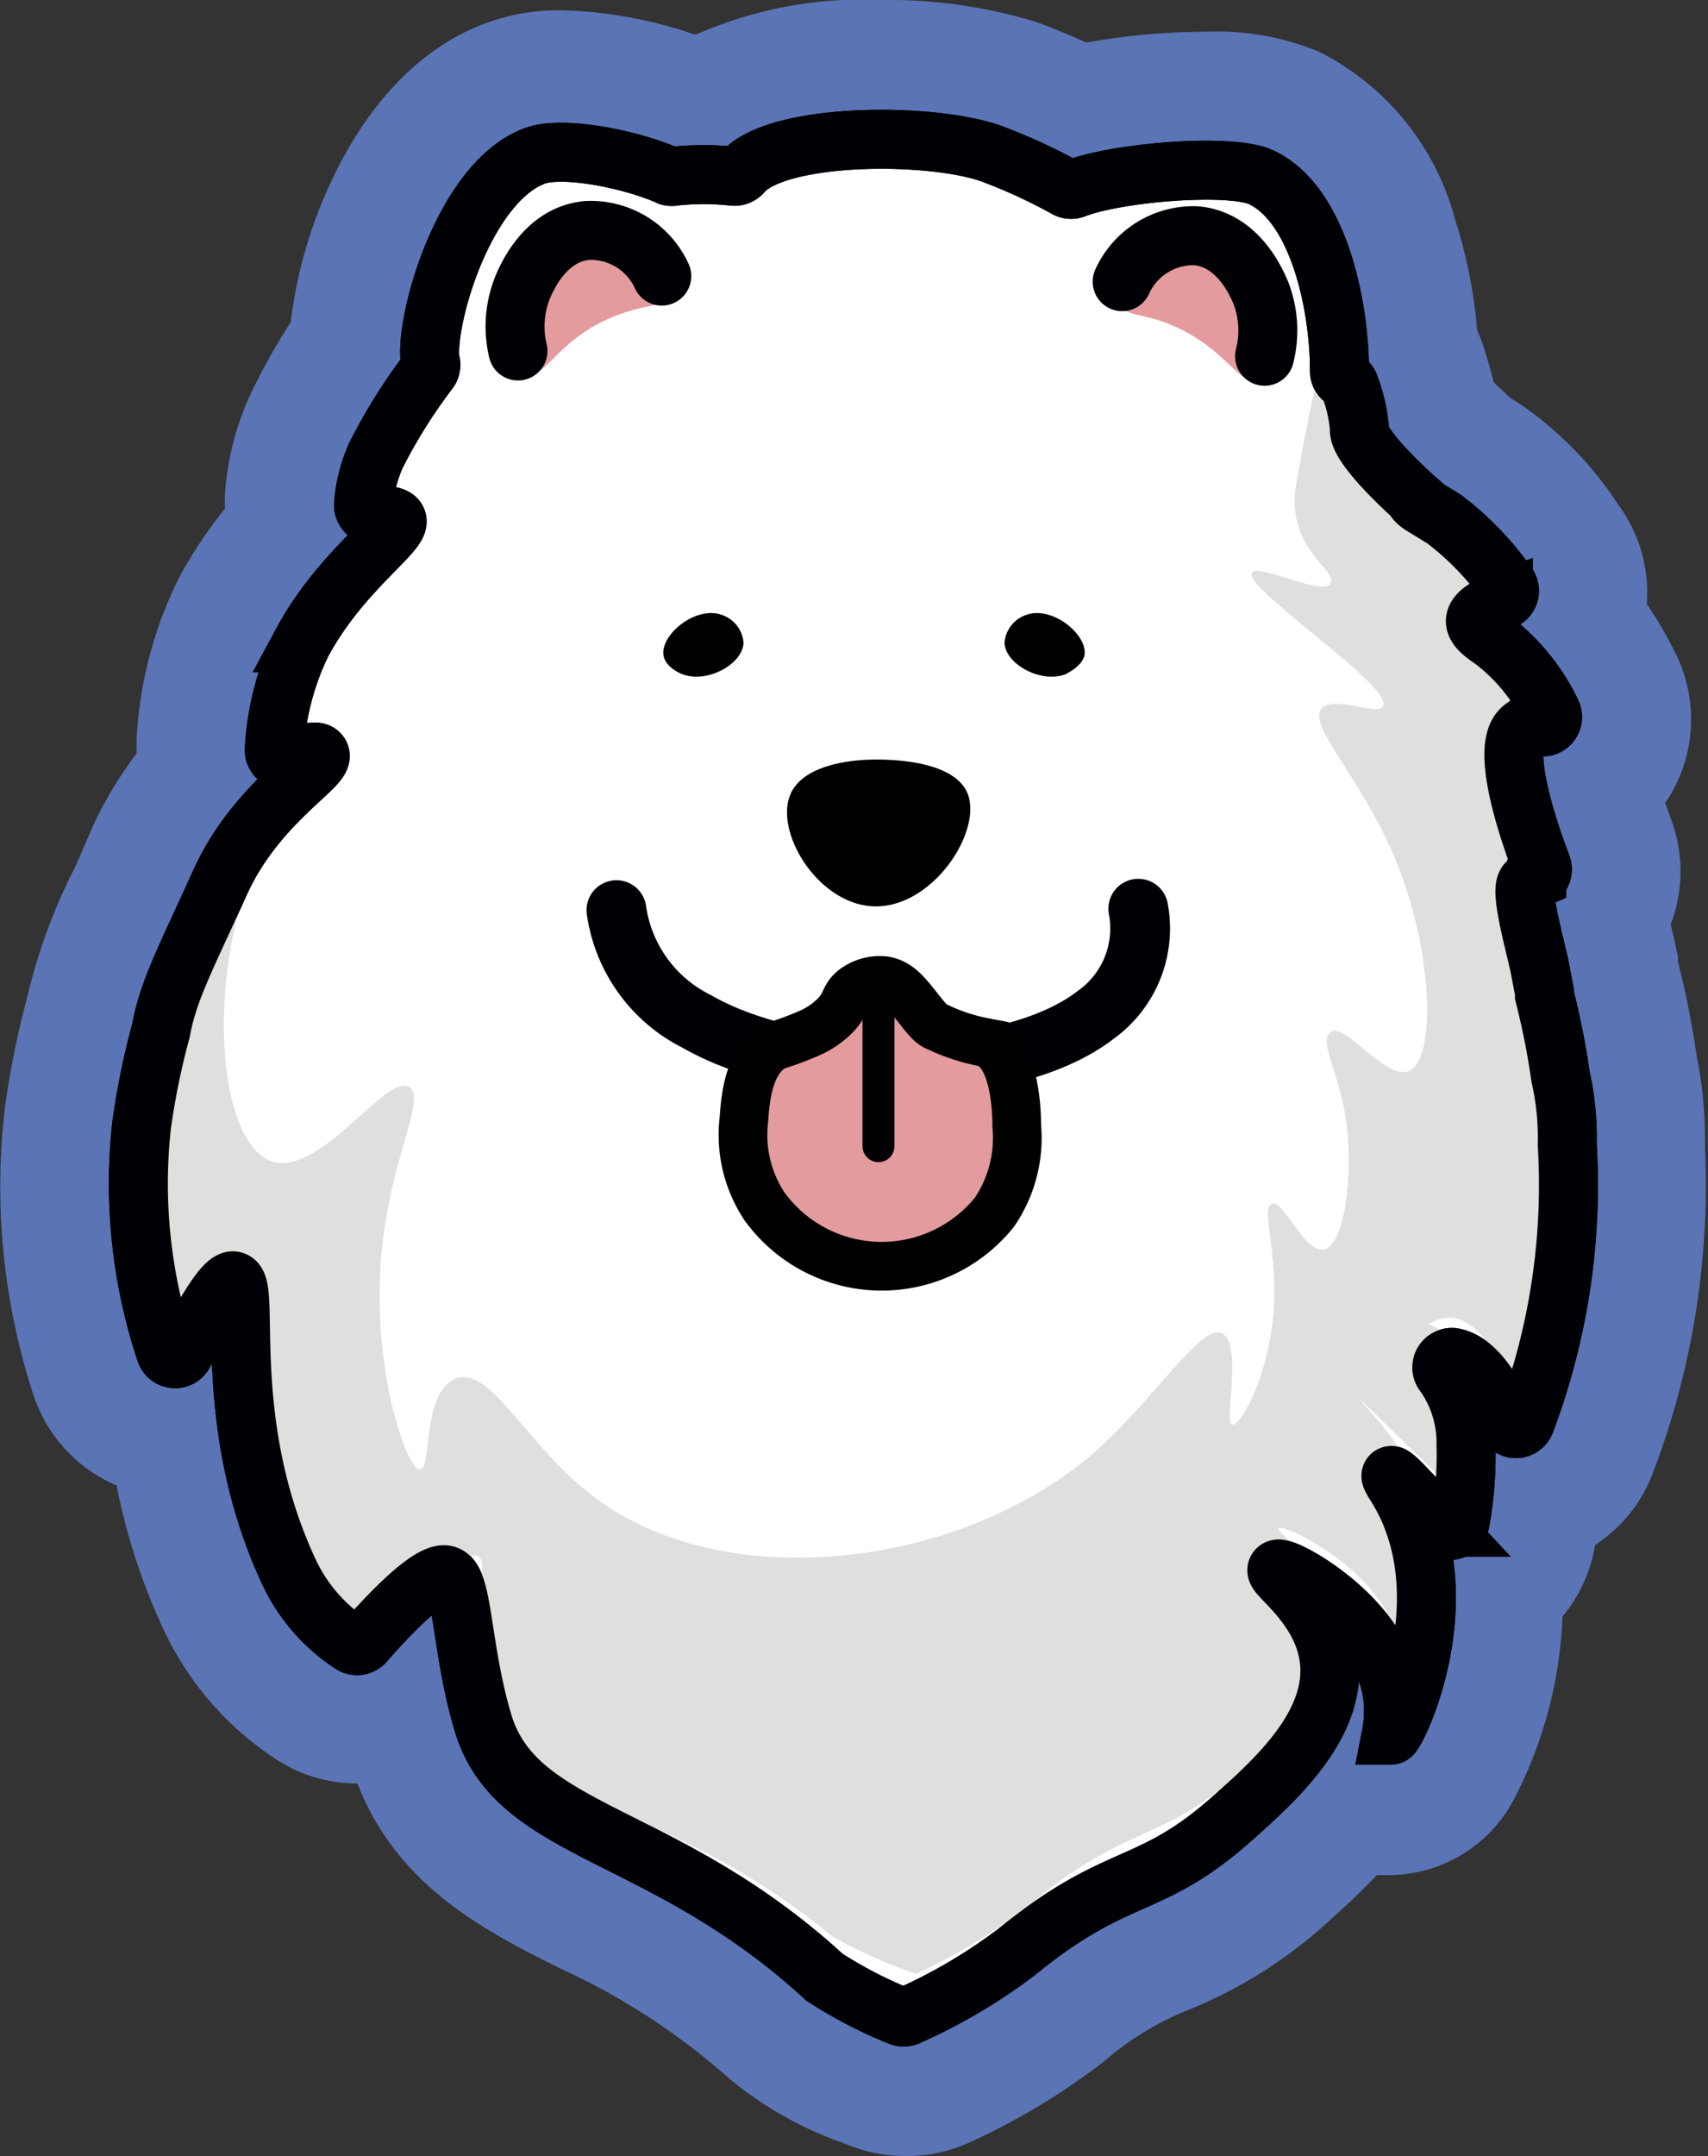 <svg id="Слой_1" data-name="Слой 1" xmlns="http://www.w3.org/2000/svg" viewBox="0 0 61.4 77.47"><rect x="0" y="0" width="61.4" height="77.47" fill="#333333" stroke="none"/><defs><style>.cls-1,.cls-3{fill:#fff;}.cls-2{fill:#5a74b6;}.cls-10,.cls-3,.cls-5,.cls-7{stroke:#000105;}.cls-10,.cls-3,.cls-5,.cls-7,.cls-8{stroke-miterlimit:10;}.cls-10,.cls-3,.cls-5{stroke-width:2.12px;}.cls-4{fill:#dfdfde;}.cls-10,.cls-5,.cls-7,.cls-9{fill:none;}.cls-6,.cls-8{fill:#e49b9e;}.cls-10,.cls-7,.cls-9{stroke-linecap:round;}.cls-7{stroke-width:2.15px;}.cls-8,.cls-9{stroke:#000;}.cls-8{stroke-width:1.75px;}.cls-9{stroke-linejoin:round;stroke-width:1.15px;}</style></defs><title>лого без текста</title><path class="cls-1" d="M30.68,43l-.35-.25.11-.1.32-.21a1,1,0,0,1,.46-.16.14.14,0,0,1,.11,0l0,.06a2.47,2.47,0,0,1-.53.51s-.06,0-.05.08Z" transform="translate(-1.66 -1.63)"/><path class="cls-1" d="M30.25,42.72l-.06,0a1.74,1.74,0,0,1,.39-.22A1.82,1.82,0,0,0,30.25,42.72Z" transform="translate(-1.66 -1.63)"/><path class="cls-1" d="M27.57,43l-.16-.17v0a.07.07,0,0,1,0,0h0l0,0A.49.49,0,0,1,27.57,43Z" transform="translate(-1.66 -1.63)"/><path class="cls-2" d="M34.17,79.09a5.33,5.33,0,0,1-2.1-.43,13.4,13.4,0,0,1-4.15-2.31,24.38,24.38,0,0,0-6.13-4c-2.62-1.31-5.84-2.92-7.28-6.64h0a5.35,5.35,0,0,1-2.91-.86,11.28,11.28,0,0,1-4.06-4.67A22.68,22.68,0,0,1,5.85,55a5.34,5.34,0,0,1-3-3.29,24.06,24.06,0,0,1-1-10.38,32.6,32.6,0,0,1,.78-3.84,20.72,20.72,0,0,1,1.75-4.75L5,31.31A14.31,14.31,0,0,1,6.57,28.7q0-.25,0-.5A14.66,14.66,0,0,1,8.14,22.3,17,17,0,0,1,9.75,19.9a5.31,5.31,0,0,1,0-.58,10.26,10.26,0,0,1,.89-3.47,22.16,22.16,0,0,1,1.47-2.64,16.67,16.67,0,0,1,1.12-4.3C14.57,5.67,16.56,3.46,19,2.51A7.56,7.56,0,0,1,21.79,2a15.77,15.77,0,0,1,4.81.86h.11A14.74,14.74,0,0,1,33.3,1.63a18.25,18.25,0,0,1,5.58.78c.42.15,1.11.42,1.83.75A24.75,24.75,0,0,1,45,2.77a9.59,9.59,0,0,1,4.08.72,9.46,9.46,0,0,1,4.88,6,17.81,17.81,0,0,1,.8,4q.1.22.18.45c.17.5.31,1,.42,1.43l.5.47.1.09.38.24a13.09,13.09,0,0,1,3.52,3.63,5.32,5.32,0,0,1,1,3.53,14.17,14.17,0,0,1,1,1.71,5.32,5.32,0,0,1-.2,5.23l-.14.21.2.55a5.34,5.34,0,0,1,0,3.81l.11.47.15.7,0,.17a32.76,32.76,0,0,1,.67,3.37,15.16,15.16,0,0,1,.3,3.28,29.08,29.08,0,0,1-1.9,11.8,5.34,5.34,0,0,1-2.05,2.51h0a5.35,5.35,0,0,1-1.17,2.57,15.53,15.53,0,0,1-1.71,6.5A5.1,5.1,0,0,1,51.66,69l-.5,0c-.65.68-1.28,1.25-1.77,1.69a16.71,16.71,0,0,1-5,3.15,10.52,10.52,0,0,0-3,1.82,24.35,24.35,0,0,1-5,3A5.32,5.32,0,0,1,34.17,79.09Z" transform="translate(-1.66 -1.63)"/><path class="cls-3" d="M58,42.75a.33.33,0,0,1,0,0,9.87,9.87,0,0,0-.24-2.43,27.59,27.59,0,0,0-.58-2.93l0-.12v0L57,36.33c-.19-.87-.75-2.85-.42-3l.32-.14a.36.36,0,0,0,.18-.46c-.38-1-1.56-4.28-.68-4.94a.78.78,0,0,1,.63-.05.36.36,0,0,0,.4-.52,7.17,7.17,0,0,0-2.05-2.55c-.28-.2-.72-.47-.68-.76s.56-.56,1-.72a.36.36,0,0,0,.15-.55A10.7,10.7,0,0,0,53.6,20.3c-.6-.39-1.1-.62-1.07-.77,0,0-2.1-1.85-2-2.5a5.6,5.6,0,0,0-.36-1.55.36.36,0,0,0-.17-.2h0a.36.36,0,0,1-.19-.32C49.82,12.77,49.12,9,47,8c-1.09-.51-5.12-.19-6.68.4a.36.36,0,0,1-.31,0,19.8,19.8,0,0,0-2.74-1.26c-2.2-.77-7.7-.75-8.93.7a.37.37,0,0,1-.34.12,9.8,9.8,0,0,0-2.1,0,.37.37,0,0,1-.18,0c-1.3-.59-3.84-1.12-4.86-.72-2.61,1-4,6.19-3.72,7.43a.35.35,0,0,1-.06.28A19.56,19.56,0,0,0,15.17,18a5.26,5.26,0,0,0-.44,1.75.36.36,0,0,0,.37.39c.32,0,.74,0,.82.16.23.41-2,1.82-3.4,4.42a10,10,0,0,0-1,3.83.36.36,0,0,0,.5.36c.43-.17,1-.36,1.12-.2.35.39-2.25,1.68-3.59,4.67-1.14,2.54-1.84,3.81-2.1,5.26v0a27.29,27.29,0,0,0-.7,3.42,19.15,19.15,0,0,0,.86,8.13.36.36,0,0,0,.67.05c.51-1,1.39-2.64,1.77-2.59.66.1-.52,5.08,2,10.46A6.26,6.26,0,0,0,14.3,60.7a.36.36,0,0,0,.47-.07c.58-.67,2.31-2.58,2.93-2.41s.53,2.68,1.33,5.33c1.21,4,6.47,3.79,12.27,9.12A15.87,15.87,0,0,0,34,74.07a.36.36,0,0,0,.29,0,19.76,19.76,0,0,0,3.92-2.31c3.67-3,4.77-2.12,7.81-4.85,1.51-1.35,3.76-3.37,3.41-5.75-.28-1.91-2.08-3-1.85-3.15s3.56,1.64,4.09,4.24a4.48,4.48,0,0,1,0,1.72c.18,0,2.66-5.07.15-9-.47-.74.25,0,.25,0,.79.83.51.51,1.46,1.53a.36.36,0,0,0,.62-.19,13.44,13.44,0,0,0,.21-2.79A4.25,4.25,0,0,0,53.58,51a.36.36,0,0,1,.35-.59c.88.19,1.54,1.45,1.89,2.32a.36.36,0,0,0,.67,0A24.17,24.17,0,0,0,58,42.75Z" transform="translate(-1.66 -1.63)"/><path class="cls-4" d="M57.54,39a25.88,25.88,0,0,0-.67-2.83l0-.13-.22-.85c-.22-.84-.84-2.75-.51-2.88a3.24,3.24,0,0,0,.61-.31s-2-4.26-1-5.06c.39-.3,1.42.2,1.42.2A7.86,7.86,0,0,0,54.63,24c-.29-.19-.74-.44-.71-.72,0-.45,1.37-.89,1.37-.89a12.4,12.4,0,0,0-2.57-2.61c-.61-.36-1.14-.57-1.1-.72,0,0-2.18-1.74-2.08-2.37A6.65,6.65,0,0,0,49.07,15s-.3,1.09-.81,4c-.41,2.35,1.51,3.11,1.23,3.59s-2.65-.75-2.83-.38c-.29.57,5.07,4.06,4.72,4.79-.19.39-1.84-.46-2.24.13s1.28,2.28,2.48,4.91c1.58,3.48,1.7,7.58.71,8.06-.83.4-2.34-1.78-2.83-1.39s.39,1.48.59,3.53c.19,1.89-.13,4.12-.83,4.28s-1.47-1.82-1.89-1.64.36,2.07,0,4.53c-.28,1.92-1.13,3.48-1.42,3.4s.38-2.86-.35-3.27S43.2,51.87,41,53.81C36.26,57.94,27.81,59,23.05,55.44c-2.47-1.84-3.75-4.77-5-4.28s-.83,3.25-1.3,3.27-1.9-4-1.3-8.44c.4-3,1.49-4.88.94-5.29-.8-.6-3.26,3.3-5,2.64s-2.26-5.56-.94-9.7c1.49-4.68,2.21-4,1.62-5.39-.26-.62,1.28-3.19,0-3.31l-.11.2a10.17,10.17,0,0,0-.86,4.32s1.41-.71,1.66-.47-2.22,1.69-3.5,4.64c-1.09,2.51-1.75,3.76-2,5.18a25.47,25.47,0,0,0-.61,3.36,18.54,18.54,0,0,0,1.42,8.67s1.52-3.39,2.08-3.33-.38,4.94,2.3,10.1a6.14,6.14,0,0,0,2.62,2.59s3-2.85,3.72-2.67-.77,2.62.11,5.17c1.35,3.9,6.66,3.5,12.69,8.51a18.52,18.52,0,0,0,3,1.34,20.83,20.83,0,0,0,4-2.42c3.62-3.05,4.76-2.19,7.77-4.92,1.49-1.35,3.71-3.38,3.28-5.68-.34-1.84-2.2-2.85-2-3s3.65,1.49,4.27,4a4.18,4.18,0,0,1,0,1.67c.18,0,2.54-5-.11-8.76-.49-.7-1.32-1.58-1.31-1.59s3.61,3.51,3.61,3.51A15.08,15.08,0,0,0,54.45,52c-.27-2.6-1.43-2.78-1.43-2.78C54.89,47.95,56.24,52,56.24,52A21.39,21.39,0,0,0,57.85,41.4,9.06,9.06,0,0,0,57.54,39Z" transform="translate(-1.66 -1.63)"/><path class="cls-5" d="M58,42.75a.33.33,0,0,1,0,0,9.87,9.87,0,0,0-.24-2.43,27.59,27.59,0,0,0-.58-2.93l0-.12v0L57,36.33c-.19-.87-.75-2.85-.42-3l.32-.14a.36.36,0,0,0,.18-.46c-.38-1-1.56-4.28-.68-4.94a.78.78,0,0,1,.63-.05.36.36,0,0,0,.4-.52,7.17,7.17,0,0,0-2.05-2.55c-.28-.2-.72-.47-.68-.76s.56-.56,1-.72a.36.36,0,0,0,.15-.55A10.7,10.7,0,0,0,53.6,20.3c-.6-.39-1.1-.62-1.07-.77,0,0-2.1-1.85-2-2.5a5.6,5.6,0,0,0-.36-1.55.36.36,0,0,0-.17-.2h0a.36.36,0,0,1-.19-.32C49.82,12.77,49.12,9,47,8c-1.09-.51-5.12-.19-6.68.4a.36.36,0,0,1-.31,0,19.8,19.8,0,0,0-2.74-1.26c-2.2-.77-7.7-.75-8.93.7a.37.37,0,0,1-.34.12,9.8,9.8,0,0,0-2.1,0,.37.37,0,0,1-.18,0c-1.3-.59-3.84-1.12-4.86-.72-2.61,1-4,6.19-3.72,7.43a.35.35,0,0,1-.06.28A19.56,19.56,0,0,0,15.17,18a5.26,5.26,0,0,0-.44,1.75.36.36,0,0,0,.37.39c.32,0,.74,0,.82.16.23.41-2,1.82-3.4,4.42a10,10,0,0,0-1,3.83.36.36,0,0,0,.5.36c.43-.17,1-.36,1.12-.2.35.39-2.25,1.68-3.59,4.67-1.14,2.54-1.84,3.81-2.1,5.26v0a27.29,27.29,0,0,0-.7,3.42,19.15,19.15,0,0,0,.86,8.13.36.36,0,0,0,.67.05c.51-1,1.39-2.64,1.77-2.59.66.1-.52,5.08,2,10.46A6.26,6.26,0,0,0,14.3,60.7a.36.36,0,0,0,.47-.07c.58-.67,2.31-2.58,2.93-2.41s.53,2.68,1.33,5.33c1.21,4,6.47,3.79,12.27,9.12A15.87,15.87,0,0,0,34,74.07a.36.36,0,0,0,.29,0,19.76,19.76,0,0,0,3.92-2.31c3.67-3,4.77-2.12,7.81-4.85,1.51-1.35,3.76-3.37,3.41-5.75-.28-1.91-2.08-3-1.85-3.15s3.56,1.64,4.09,4.24a4.48,4.48,0,0,1,0,1.72c.18,0,2.66-5.07.15-9-.47-.74.25,0,.25,0,.79.83.51.51,1.46,1.53a.36.36,0,0,0,.62-.19,13.44,13.44,0,0,0,.21-2.79A4.25,4.25,0,0,0,53.58,51a.36.36,0,0,1,.35-.59c.88.19,1.54,1.45,1.89,2.32a.36.36,0,0,0,.67,0A24.17,24.17,0,0,0,58,42.75Z" transform="translate(-1.66 -1.63)"/><path class="cls-6" d="M20.78,15c-.43-.2-.26-1.59.11-2.55a3.06,3.06,0,0,1,1.62-2c1.5-.5,3.41,1.09,3.25,1.79-.1.47-1.06.23-2.55,1S21.18,15.18,20.78,15Z" transform="translate(-1.66 -1.63)"/><path class="cls-6" d="M46.64,15.2c.41-.19.24-1.49-.1-2.39A2.86,2.86,0,0,0,45,10.93c-1.41-.46-3.19,1-3,1.68.1.44,1,.21,2.39,1S46.25,15.38,46.64,15.2Z" transform="translate(-1.66 -1.63)"/><path class="cls-7" d="M23.82,34.33a5.3,5.3,0,0,0,2.89,4c3.86,2.22,11.2,2.18,14.33-.23a3.82,3.82,0,0,0,1.54-3.82" transform="translate(-1.66 -1.63)"/><path d="M26.16,25.84c.88.37,2.19-.33,2.23-1.11a1.15,1.15,0,0,0-.76-1c-.93-.36-2.21.68-2.12,1.42C25.55,25.58,26.1,25.82,26.16,25.84Z" transform="translate(-1.66 -1.63)"/><path d="M40,25.84c-.88.37-2.19-.33-2.23-1.11a1.15,1.15,0,0,1,.76-1c.93-.36,2.21.68,2.12,1.42C40.57,25.58,40,25.82,40,25.84Z" transform="translate(-1.66 -1.63)"/><path d="M36.44,30.13c-.53-1.27-3.11-1.21-3.35-1.21-.51,0-2.47.08-3,1.21-.62,1.35.93,3.92,2.89,4.06C35.14,34.34,37,31.51,36.44,30.13Z" transform="translate(-1.66 -1.63)"/><path class="cls-8" d="M29.54,39.2c-1,.49-1.09,2-1.14,2.67a4.65,4.65,0,0,0,.74,3.1,5.2,5.2,0,0,0,8.27.21,4.73,4.73,0,0,0,.8-3.1c0-.29,0-2.68-1.16-3a6.91,6.91,0,0,1-1.51-.47c-.32-.16-.33-.07-.81-.68s-.78-1-1.31-1.07a1.55,1.55,0,0,0-1.08.32c-.34.28-.24.49-.63.91a3,3,0,0,1-.91.64A10.81,10.81,0,0,1,29.54,39.2Z" transform="translate(-1.66 -1.63)"/><path class="cls-9" d="M33.24,37.09l0,5.72" transform="translate(-1.66 -1.63)"/><path class="cls-10" d="M20.28,14.24A3.77,3.77,0,0,1,20.43,12c.12-.29.78-1.95,2.34-2.09a2.81,2.81,0,0,1,2.68,1.64" transform="translate(-1.66 -1.63)"/><path class="cls-10" d="M47.12,14.43A3.77,3.77,0,0,0,47,12.19c-.12-.29-.78-1.95-2.34-2.09A2.81,2.81,0,0,0,42,11.75" transform="translate(-1.66 -1.63)"/></svg>